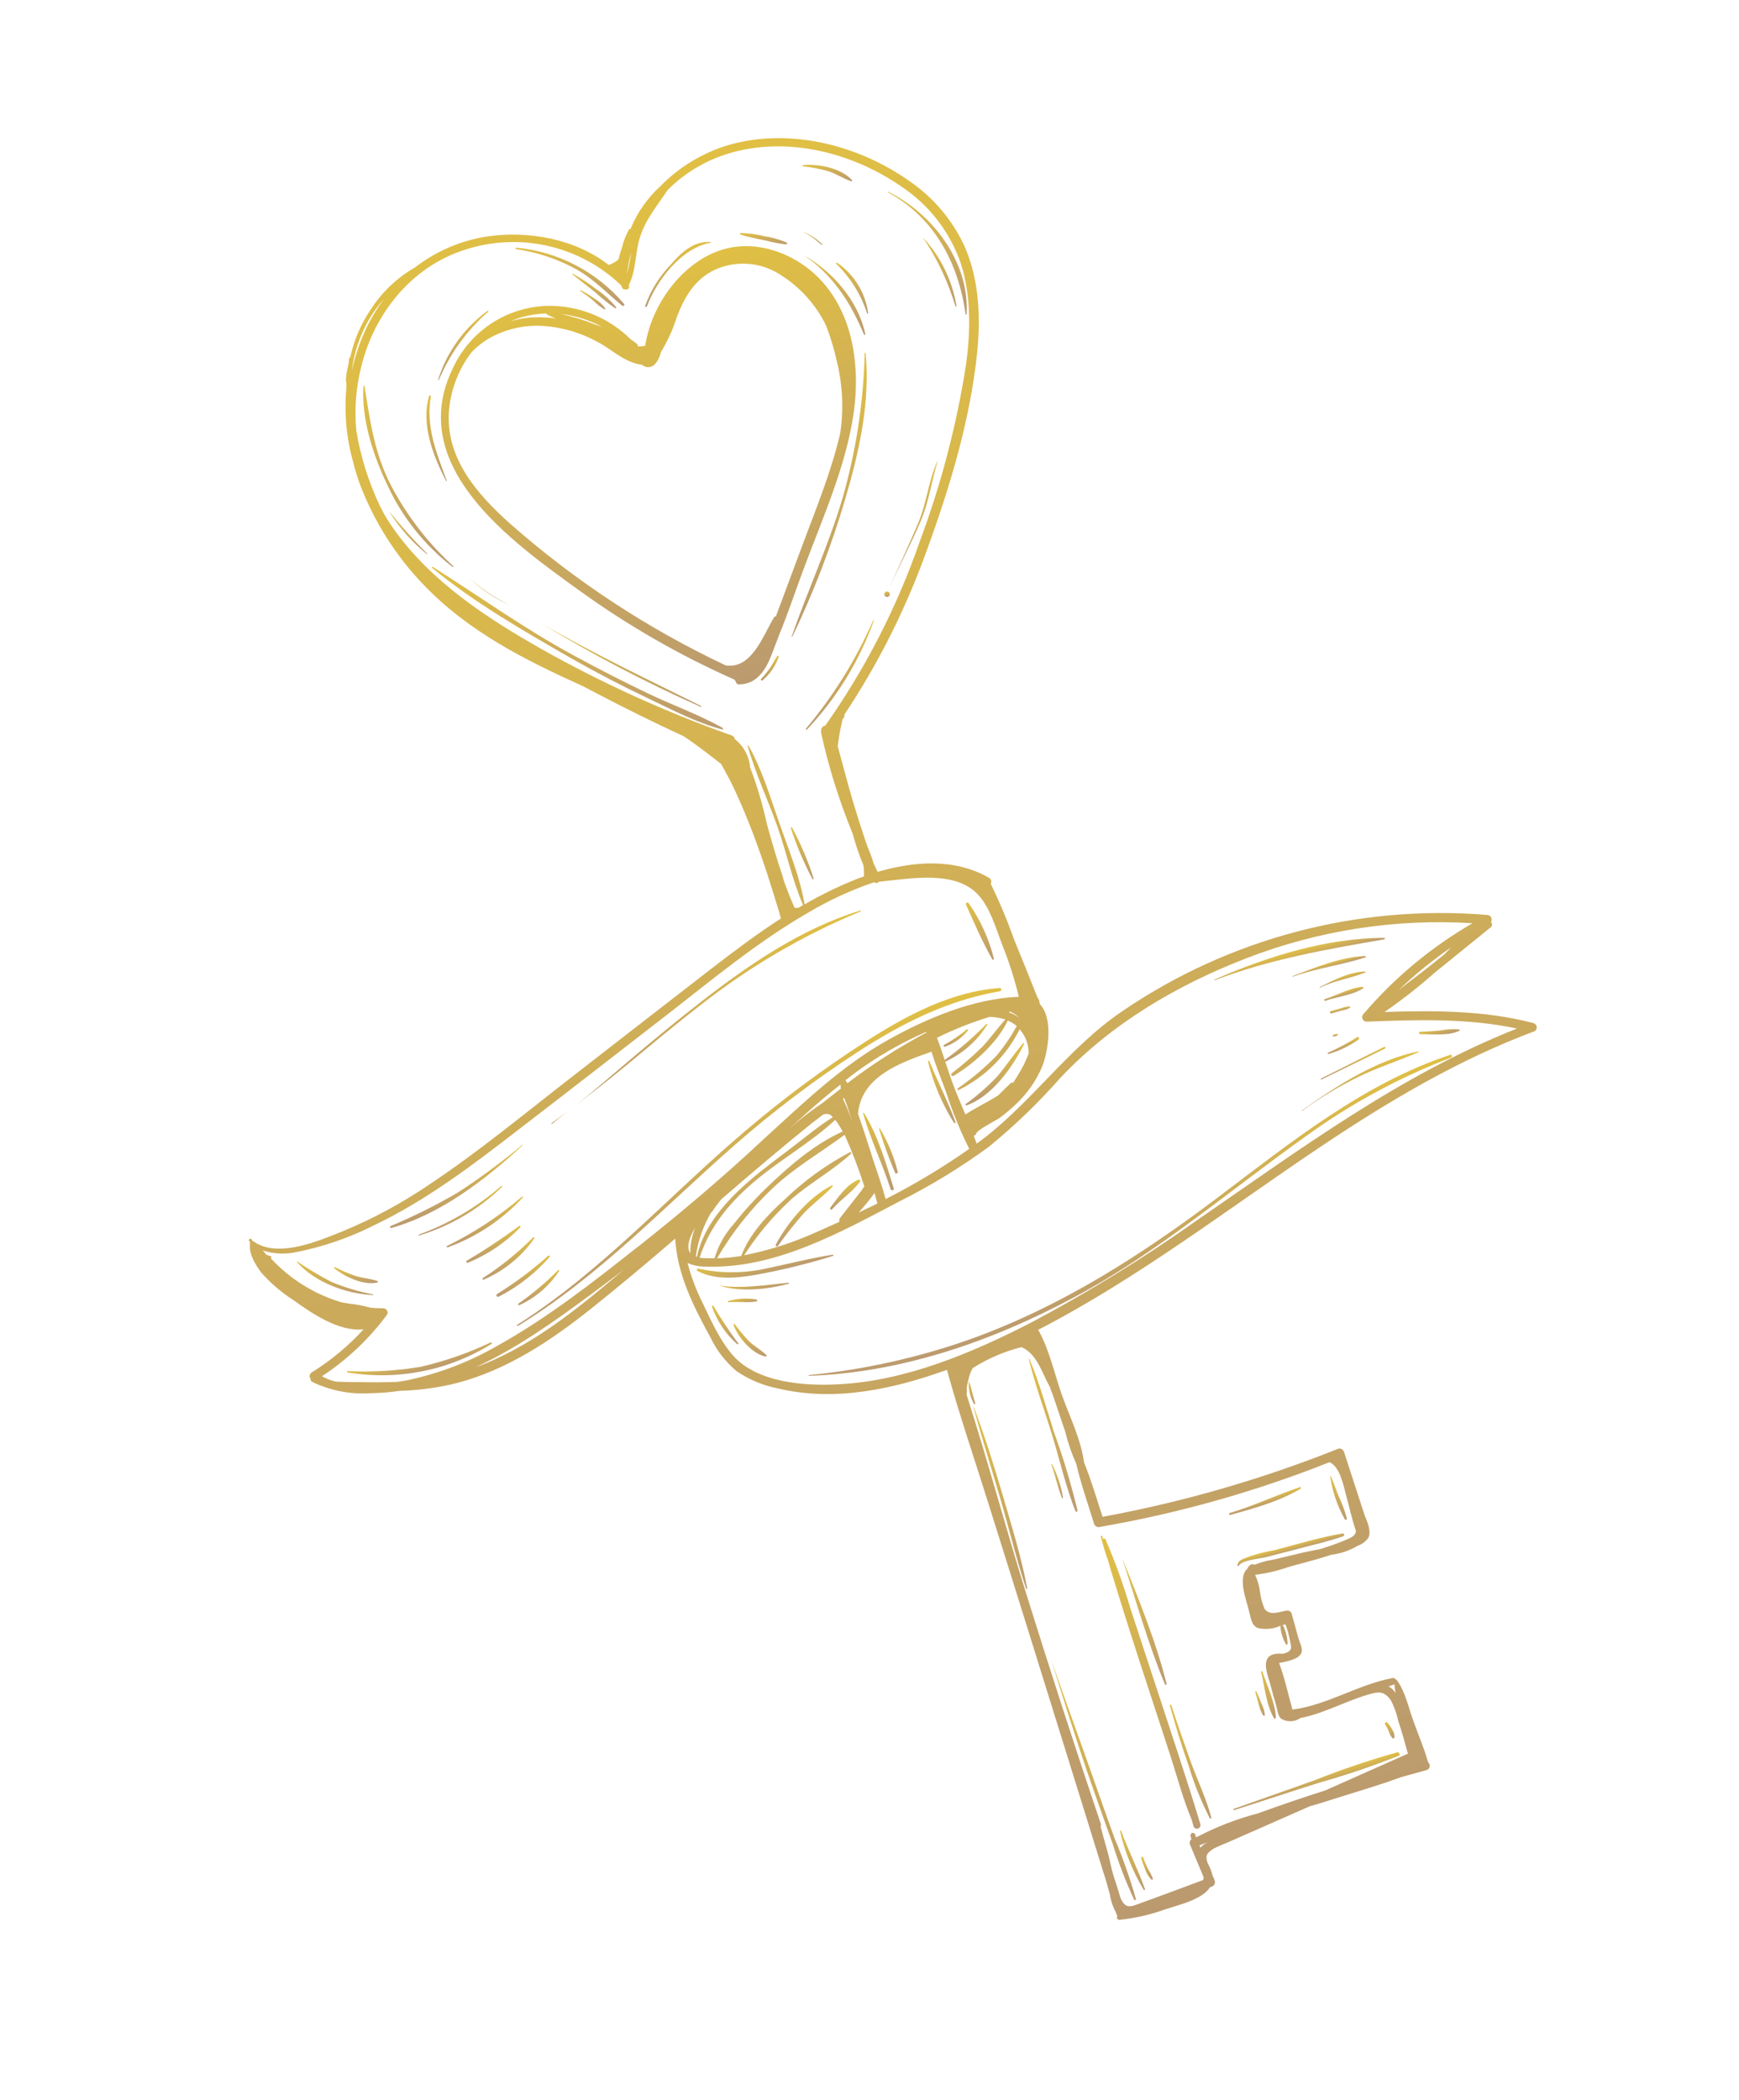 <?xml version="1.0" encoding="UTF-8"?> <svg xmlns="http://www.w3.org/2000/svg" width="636" height="768" viewBox="0 0 636 768" fill="none"><path d="M301.498 103.907C292.553 93.279 277.141 87.005 263.537 91.506C249.356 96.192 238.259 111.437 235.964 126.43C235.097 126.677 234.19 126.752 233.295 126.649C233.311 126.524 233.302 126.396 233.268 126.274C233.235 126.152 233.177 126.038 233.098 125.939C232.347 125.266 231.54 124.658 230.685 124.123C226.71 120.164 221.983 117.041 216.783 114.935C211.584 112.829 206.015 111.784 200.406 111.862C193.088 112.014 185.96 114.214 179.828 118.211C173.697 122.209 168.808 127.844 165.716 134.478C148.055 170.4 186.781 197.904 212.174 216.184C229.793 228.884 248.681 239.723 268.536 248.528C268.645 248.692 268.777 248.84 268.93 248.965L269.341 249.861C269.421 249.996 269.535 250.108 269.671 250.185C269.807 250.262 269.962 250.302 270.118 250.301C276.695 250.393 280.072 245.037 282.187 239.456L285.069 231.917C288.331 223.972 291.001 215.863 293.982 207.887C300.881 189.409 309.37 170.655 312.225 150.976C314.497 134.815 312.343 116.767 301.498 103.907ZM220.322 119.619L217.688 118.682C213.615 117.062 209.416 115.777 205.133 114.84C210.459 115.429 215.618 117.053 220.322 119.619ZM191.055 115.95C193.918 115.158 196.867 114.718 199.837 114.639C199.82 114.693 199.819 114.75 199.834 114.804C199.849 114.858 199.879 114.907 199.921 114.944C200.999 115.516 202.107 116.029 203.24 116.482C199.818 115.983 196.348 115.897 192.906 116.229C190.842 116.473 188.803 116.891 186.81 117.479C188.185 116.865 189.604 116.354 191.055 115.95ZM306.206 132.769C308.19 141.195 308.556 149.921 307.286 158.484C304.068 172.313 298.503 185.945 293.997 197.974C290.701 206.783 287.416 215.599 284.142 224.421L283.779 225.476C283.673 225.439 283.557 225.435 283.448 225.465C283.34 225.495 283.243 225.558 283.17 225.645C278.952 232.599 274.979 244.78 265.414 243.359C236.797 229.873 210.232 212.408 186.507 191.483C174.168 180.428 162.446 166.965 164.29 149.258C165.096 141.822 167.927 134.751 172.475 128.814C174.249 126.951 176.26 125.33 178.457 123.993C184.511 120.456 191.476 118.786 198.476 119.192C205.566 119.65 212.466 121.675 218.678 125.124C223.899 127.911 228.704 132.751 234.777 133.391C235.423 133.992 236.281 134.312 237.163 134.283C238.044 134.254 238.879 133.878 239.484 133.235C240.599 131.969 241.36 130.431 241.69 128.776C244.173 124.763 246.136 120.45 247.53 115.942C250.353 108.582 254.116 102.055 261.569 98.601C265.406 96.885 269.615 96.166 273.804 96.511C277.994 96.855 282.028 98.251 285.534 100.571C292.719 105.096 298.487 111.55 302.178 119.197C303.847 123.617 305.193 128.153 306.206 132.769Z" fill="url(#paint0_linear_90_1283)"></path><path d="M293.816 93.203C304.543 100.5 311.107 110.613 316.002 122.389C316.033 122.435 316.077 122.47 316.129 122.49C316.181 122.509 316.238 122.511 316.291 122.497C316.345 122.482 316.392 122.451 316.427 122.407C316.461 122.364 316.481 122.311 316.484 122.256C313.813 109.837 304.663 99.457 293.816 93.203Z" fill="url(#paint1_linear_90_1283)"></path><path d="M306.172 96.118C305.938 95.965 305.664 96.259 305.875 96.528C311.039 101.547 314.9 107.75 317.125 114.599C317.181 114.802 317.539 114.812 317.505 114.494C317.001 110.81 315.732 107.273 313.78 104.108C311.828 100.944 309.237 98.222 306.172 96.118Z" fill="url(#paint2_linear_90_1283)"></path><path d="M316.242 129.173C315.8 147.303 313.026 165.3 307.988 182.721C302.86 199.807 295.368 216.047 289.542 232.781C289.542 232.781 289.605 233.009 289.762 232.884C297.609 216.53 304.118 199.566 309.225 182.16C314.187 165.364 318.33 146.885 316.567 129.165C316.566 129.122 316.548 129.081 316.517 129.051C316.486 129.022 316.444 129.006 316.401 129.007C316.357 129.008 316.317 129.026 316.287 129.057C316.257 129.088 316.241 129.13 316.242 129.173Z" fill="url(#paint3_linear_90_1283)"></path><path d="M165.755 207.049C156.448 198.542 148.702 188.471 142.866 177.294C136.893 165.57 135.326 153.884 133.29 141.099C133.234 140.896 132.923 140.955 132.935 141.197C132.118 153.243 136.455 166.456 141.58 177.185C146.99 189.015 155.189 199.355 165.474 207.318C165.682 207.479 165.963 207.21 165.755 207.049Z" fill="url(#paint4_linear_90_1283)"></path><path d="M142.755 187.535C142.755 187.535 142.602 187.577 142.628 187.57C146.295 193.272 150.835 198.363 156.082 202.656C156.117 202.783 156.386 202.572 156.31 202.593C151.531 197.815 147.006 192.789 142.755 187.535Z" fill="url(#paint5_linear_90_1283)"></path><path d="M264.318 266.237C255.715 261.383 246.055 257.94 237.218 253.724C228.381 249.508 218.78 244.602 209.747 239.676C191.767 229.936 175.538 218.238 158.268 207.319C158.067 207.184 157.812 207.446 158.009 207.664C173.409 220.41 191.694 230.857 209.094 240.867C218.061 245.948 227.16 250.719 236.461 255.134C245.763 259.55 254.613 264.308 264.256 266.8C264.415 266.783 264.598 266.46 264.318 266.237Z" fill="url(#paint6_linear_90_1283)"></path><path d="M185.736 220.959C180.624 218.475 175.895 215.27 171.693 211.441C175.792 215.417 180.548 218.654 185.75 221.01C185.75 221.01 185.801 220.996 185.736 220.959Z" fill="url(#paint7_linear_90_1283)"></path><path d="M256.456 258.23C236.788 248.411 217.069 239.098 197.977 228C216.729 239.434 236.208 249.629 256.291 258.521C256.478 258.606 256.65 258.34 256.456 258.23Z" fill="url(#paint8_linear_90_1283)"></path><path d="M287.712 88.694C285.066 87.578 282.291 86.796 279.452 86.366C276.67 85.673 273.819 85.299 270.954 85.25C270.881 85.244 270.809 85.266 270.752 85.312C270.695 85.357 270.657 85.422 270.646 85.494C270.635 85.566 270.652 85.64 270.692 85.7C270.733 85.76 270.795 85.803 270.866 85.82C273.745 86.663 276.669 87.349 279.623 87.874C282.205 88.573 284.835 89.077 287.492 89.383C287.908 89.404 288.028 88.852 287.712 88.694Z" fill="url(#paint9_linear_90_1283)"></path><path d="M293.27 84.618C294.632 85.254 295.936 86.008 297.168 86.87C298.383 87.708 299.457 88.83 300.658 89.617C300.658 89.617 300.911 89.547 300.818 89.409C298.681 87.282 296.104 85.647 293.27 84.618Z" fill="url(#paint10_linear_90_1283)"></path><path d="M324.765 70.093C324.639 70.128 324.486 70.17 324.63 70.294C341.819 79.543 350.547 96.291 353.15 114.979C353.213 115.207 353.518 115.123 353.505 114.881C354.623 95.928 341.159 78.142 324.765 70.093Z" fill="url(#paint11_linear_90_1283)"></path><path d="M289.694 302.702C289.624 302.449 289.156 302.633 289.238 302.829C291.293 309.253 293.928 315.477 297.111 321.424C297.181 321.677 297.624 321.501 297.568 321.298C295.523 314.869 292.887 308.644 289.694 302.702Z" fill="url(#paint12_linear_90_1283)"></path><path d="M337.496 86.798C342.731 94.532 346.754 103.02 349.427 111.969C349.483 112.172 349.859 112.149 349.807 111.863C348.247 102.483 343.966 93.767 337.496 86.798Z" fill="url(#paint13_linear_90_1283)"></path><path d="M228.251 111.175C218.289 99.404 204.111 92.007 188.758 90.571C188.504 90.641 188.425 91.045 188.713 91.102C196.105 92.183 203.258 94.515 209.866 97.998C216.695 101.569 221.662 106.992 227.584 111.823C227.674 111.886 227.784 111.916 227.893 111.907C228.003 111.898 228.106 111.851 228.185 111.775C228.264 111.698 228.314 111.596 228.326 111.486C228.338 111.377 228.311 111.267 228.251 111.175Z" fill="url(#paint14_linear_90_1283)"></path><path d="M217.877 105.638C215.218 103.571 212.397 101.723 209.442 100.11C209.442 100.11 209.188 100.18 209.306 100.311C212.042 102.502 214.839 104.622 217.567 106.788C219.893 108.943 222.368 110.931 224.973 112.738C225.192 112.841 225.48 112.597 225.334 112.365C223.197 109.764 220.684 107.496 217.877 105.638Z" fill="url(#paint15_linear_90_1283)"></path><path d="M217.625 109.365C215.986 108.163 214.249 107.1 212.433 106.187C212.239 106.077 212.103 106.279 212.293 106.472C213.917 107.606 215.65 108.737 217.073 110.036C218.235 111.208 219.536 112.232 220.947 113.086C220.969 113.109 220.996 113.127 221.025 113.139C221.055 113.151 221.086 113.157 221.118 113.157C221.149 113.158 221.181 113.151 221.21 113.139C221.239 113.127 221.266 113.11 221.289 113.087C221.311 113.065 221.329 113.038 221.341 113.009C221.353 112.98 221.36 112.948 221.36 112.917C221.36 112.885 221.354 112.854 221.342 112.824C221.33 112.795 221.312 112.768 221.29 112.746C220.329 111.365 219.078 110.211 217.625 109.365Z" fill="url(#paint16_linear_90_1283)"></path><path d="M259.754 88.484C253.656 88.151 249.158 92.316 245.398 96.686C241.197 101.016 237.976 106.198 235.953 111.882C235.823 112.3 236.458 112.425 236.595 112.032C240.218 102.432 249.258 90.705 259.787 88.802C260.015 88.739 259.945 88.486 259.754 88.484Z" fill="url(#paint17_linear_90_1283)"></path><path d="M136.436 473.39C131.222 472.407 126.124 470.88 121.228 468.834C116.91 466.613 112.737 464.12 108.736 461.371C108.736 461.371 108.507 461.434 108.6 461.572C115.155 468.985 126.687 473.275 136.507 473.643C136.613 473.832 136.61 473.424 136.436 473.39Z" fill="url(#paint18_linear_90_1283)"></path><path d="M137.86 468.464C135.446 467.631 132.805 467.46 130.343 466.749C127.648 465.874 125.033 464.771 122.525 463.452C122.298 463.324 122.018 463.593 122.247 463.83C126.149 466.981 132.693 470.112 137.844 469.097C138.285 469.111 138.315 468.53 137.86 468.464Z" fill="url(#paint19_linear_90_1283)"></path><path d="M179.436 490.977C171.278 494.837 162.731 497.815 153.94 499.858C145.071 501.348 136.066 501.88 127.082 501.446C126.854 501.509 126.761 501.862 127.024 501.926C145.299 504.993 164.065 501.277 179.793 491.479C180.095 491.286 179.777 490.828 179.436 490.977Z" fill="url(#paint20_linear_90_1283)"></path><path d="M365.613 361.354C347.779 362.602 331.372 371.48 316.576 380.95C301.211 390.833 286.525 401.734 272.619 413.582C244.777 437.171 220.29 464.799 189.148 484.55C189.107 484.587 189.08 484.638 189.072 484.693C189.064 484.748 189.076 484.804 189.105 484.851C189.134 484.898 189.179 484.934 189.232 484.951C189.285 484.968 189.342 484.967 189.394 484.946C218.982 466.88 242.858 441.386 268.726 418.754C282.778 406.443 297.688 395.148 313.344 384.956C329.537 374.417 346.411 365.846 365.669 362.54C366.476 362.398 366.298 361.164 365.613 361.354Z" fill="url(#paint21_linear_90_1283)"></path><path d="M354.233 330.272C354.149 330.171 354.031 330.103 353.902 330.081C353.772 330.059 353.638 330.084 353.525 330.151C353.413 330.219 353.327 330.324 353.285 330.449C353.243 330.573 353.247 330.709 353.296 330.831C356.225 337.473 359.324 344.532 362.896 350.832C362.994 351.187 363.574 350.918 363.504 350.664C361.697 343.353 358.554 336.44 354.233 330.272Z" fill="url(#paint22_linear_90_1283)"></path><path d="M191.029 418.708C183.513 424.993 175.627 430.821 167.413 436.16C159.495 440.782 151.281 444.877 142.824 448.42C142.419 448.533 142.717 449.214 143.021 449.13C160.999 444.157 177.608 431.374 191.085 418.911C191.285 418.747 191.142 418.622 191.029 418.708Z" fill="url(#paint23_linear_90_1283)"></path><path d="M183.295 433.786C174.433 441.502 164.225 447.518 153.182 451.533C153.153 451.556 153.131 451.586 153.119 451.621C153.107 451.656 153.106 451.694 153.116 451.729C153.126 451.765 153.146 451.796 153.174 451.82C153.202 451.844 153.236 451.859 153.273 451.863C164.644 448.418 175.036 442.325 183.596 434.085C183.739 433.909 183.43 433.585 183.295 433.786Z" fill="url(#paint24_linear_90_1283)"></path><path d="M190.916 437.658C182.564 444.787 173.356 450.846 163.504 455.695C163.199 455.779 163.43 456.316 163.651 456.227C174.138 452.43 183.566 446.182 191.148 438.003C191.436 437.759 191.116 437.493 190.916 437.658Z" fill="url(#paint25_linear_90_1283)"></path><path d="M189.894 448.366C183.716 452.93 177.311 457.18 170.705 461.099C170.233 461.366 170.651 461.988 171.118 461.804C178.305 458.88 184.808 454.497 190.215 448.933C190.571 448.643 190.2 448.091 189.894 448.366Z" fill="url(#paint26_linear_90_1283)"></path><path d="M194.984 452.555C189.415 458.15 183.261 463.129 176.626 467.405C176.321 467.489 176.536 468.167 176.801 468.039C184.287 464.841 190.727 459.608 195.389 452.934C195.637 452.647 195.22 452.326 194.984 452.555Z" fill="url(#paint27_linear_90_1283)"></path><path d="M200.475 459.28C194.664 464.485 188.404 469.166 181.77 473.271C181.664 473.358 181.593 473.48 181.569 473.615C181.544 473.75 181.569 473.89 181.638 474.008C181.707 474.127 181.816 474.217 181.945 474.263C182.074 474.309 182.216 474.308 182.344 474.259C189.404 470.64 195.721 465.726 200.966 459.772C201.031 459.707 201.068 459.619 201.068 459.527C201.068 459.434 201.032 459.346 200.967 459.281C200.902 459.216 200.813 459.179 200.721 459.179C200.629 459.179 200.54 459.215 200.475 459.28Z" fill="url(#paint28_linear_90_1283)"></path><path d="M204.048 464.597C199.599 469.09 194.753 473.171 189.569 476.792C189.519 476.846 189.488 476.916 189.481 476.99C189.474 477.064 189.492 477.138 189.531 477.202C189.57 477.265 189.629 477.314 189.698 477.341C189.767 477.368 189.843 477.371 189.915 477.351C195.822 474.634 200.859 470.33 204.465 464.919C204.507 464.864 204.526 464.794 204.518 464.724C204.509 464.655 204.473 464.592 204.417 464.55C204.362 464.507 204.292 464.488 204.223 464.497C204.154 464.506 204.091 464.542 204.048 464.597Z" fill="url(#paint29_linear_90_1283)"></path><path d="M314.748 332.978C293.197 339.54 273.829 352.813 256.309 366.449C247.724 373.109 239.357 380.064 231.011 387.095C224.372 392.699 217.57 398.702 210.61 404.23C216.496 399.654 222.396 395.129 228.131 390.403C237.375 382.769 246.54 375.047 256.035 367.726C273.934 353.612 293.697 342.037 314.763 333.329C314.963 333.164 314.925 332.929 314.748 332.978Z" fill="url(#paint30_linear_90_1283)"></path><path d="M201.922 411.028C204.018 409.329 206.096 407.662 208.231 406.007C205.962 407.672 203.939 409.242 201.737 410.752C201.529 410.891 201.747 411.186 201.922 411.028Z" fill="url(#paint31_linear_90_1283)"></path><path d="M315.997 407.072C315.948 406.894 315.625 407.011 315.667 407.163C318.276 416.596 322.751 425.567 325.722 434.927C325.925 435.662 327.092 435.34 326.863 434.612C324.031 425.459 321.084 415.3 315.997 407.072Z" fill="url(#paint32_linear_90_1283)"></path><path d="M321.826 412.748C321.777 412.571 321.429 412.694 321.496 412.839C323.153 418.299 325.11 423.663 327.36 428.906C327.521 429.489 328.436 429.045 328.349 428.632C326.954 423.05 324.757 417.7 321.826 412.748Z" fill="url(#paint33_linear_90_1283)"></path><path d="M339.914 388.144C339.896 388.077 339.851 388.02 339.791 387.985C339.73 387.951 339.658 387.942 339.591 387.96C339.523 387.979 339.466 388.024 339.432 388.084C339.398 388.145 339.389 388.217 339.407 388.284C341.345 396.168 344.532 403.691 348.847 410.568C348.931 410.872 349.558 410.672 349.455 410.4C346.701 402.809 342.895 395.563 339.914 388.144Z" fill="url(#paint34_linear_90_1283)"></path><path d="M421.901 614.089C419.059 605.394 416.211 596.709 413.357 588.036C410.86 579.501 407.833 571.13 404.295 562.972C404.183 562.567 403.668 562.682 403.439 562.936C403.347 562.607 403.249 562.252 403.151 561.897C403.053 561.542 402.495 561.696 402.593 562.051C403.393 564.942 404.234 567.984 405.302 570.856C405.519 571.642 405.744 572.453 405.961 573.239C410.524 588.355 415.367 603.394 420.25 618.285C422.924 626.472 425.616 634.626 428.265 642.819C430.673 650.342 432.725 658.155 435.811 665.463L436.47 667.847C436.563 668.183 436.786 668.469 437.09 668.641C437.393 668.813 437.753 668.857 438.089 668.764C438.425 668.671 438.711 668.448 438.883 668.145C439.055 667.841 439.099 667.482 439.006 667.145C433.67 649.432 427.671 631.792 421.901 614.089Z" fill="url(#paint35_linear_90_1283)"></path><path d="M366.868 547.365C363.604 536.257 360.209 525.267 356.072 514.456L355.945 514.491C359.017 525.597 362.47 536.598 365.727 547.681C368.983 558.764 371.638 570.04 375.268 580.992C375.283 581.046 375.319 581.091 375.367 581.119C375.416 581.146 375.473 581.154 375.527 581.139C375.581 581.124 375.627 581.088 375.654 581.04C375.682 580.991 375.689 580.933 375.674 580.88C373.547 569.539 370.092 558.43 366.868 547.365Z" fill="url(#paint36_linear_90_1283)"></path><path d="M407.534 672.084C404.963 664.96 402.468 657.816 399.948 650.679C394.81 636.05 389.475 621.502 384.395 606.884C389.085 621.965 393.8 637.039 398.997 651.979C401.609 659.446 404.271 666.899 406.933 674.352C409.078 681.325 411.702 688.142 414.787 694.754C414.893 695.134 415.498 694.857 415.447 694.571C413.263 686.923 410.621 679.414 407.534 672.084Z" fill="url(#paint37_linear_90_1283)"></path><path d="M435.456 644.242C433.027 637.434 430.61 630.569 428.402 623.673C428.304 623.318 427.746 623.472 427.869 623.82C429.889 631.123 432.098 638.319 434.625 645.482C436.626 652.156 439.223 658.636 442.384 664.846C442.406 664.926 442.46 664.995 442.532 665.036C442.605 665.077 442.692 665.088 442.772 665.066C442.853 665.043 442.921 664.99 442.963 664.917C443.004 664.844 443.015 664.758 442.992 664.677C441.14 657.683 437.897 650.992 435.456 644.242Z" fill="url(#paint38_linear_90_1283)"></path><path d="M354.321 505.058C354.098 507.976 354.753 510.895 356.202 513.437C356.279 513.716 356.715 513.514 356.684 513.304C356.277 511.833 355.877 510.388 355.464 508.892C355.202 507.582 354.819 506.298 354.321 505.058Z" fill="url(#paint39_linear_90_1283)"></path><path d="M410.039 669.589C410.011 669.548 409.971 669.518 409.925 669.501C409.879 669.484 409.829 669.482 409.781 669.495C409.734 669.508 409.692 669.536 409.661 669.574C409.63 669.612 409.611 669.659 409.608 669.708C411.369 677.258 414.29 684.489 418.267 691.143C418.337 691.397 418.863 691.224 418.774 691.003C416.212 683.714 412.645 676.839 410.039 669.589Z" fill="url(#paint40_linear_90_1283)"></path><path d="M419.945 683.691C419.22 682.252 418.59 680.766 418.06 679.244C418.018 679.175 417.956 679.121 417.881 679.091C417.806 679.061 417.723 679.057 417.645 679.078C417.568 679.1 417.499 679.146 417.45 679.21C417.401 679.274 417.375 679.353 417.375 679.434C417.754 680.871 418.235 682.28 418.814 683.649C419.274 685.061 420.05 686.35 421.084 687.416C421.138 687.465 421.205 687.495 421.277 687.504C421.349 687.512 421.421 687.497 421.484 687.462C421.547 687.426 421.597 687.371 421.627 687.306C421.657 687.24 421.665 687.166 421.651 687.095C421.213 685.899 420.641 684.757 419.945 683.691Z" fill="url(#paint41_linear_90_1283)"></path><path d="M385.428 523.669C382.626 514.727 380.087 505.547 376.438 496.894C376.438 496.894 376.261 496.943 376.235 496.95C378.512 506.365 381.933 515.574 384.793 524.828C387.653 534.082 389.732 543.771 393.343 552.681C393.387 552.756 393.455 552.814 393.535 552.847C393.616 552.88 393.705 552.885 393.789 552.862C393.873 552.839 393.947 552.788 393.999 552.719C394.052 552.649 394.08 552.564 394.079 552.477C391.75 542.716 388.862 533.098 385.428 523.669Z" fill="url(#paint42_linear_90_1283)"></path><path d="M384.724 535.437C384.682 535.285 384.41 535.388 384.445 535.514C386.001 539.561 386.76 543.882 388.403 547.85C388.459 548.053 388.81 548.038 388.783 547.745C388.067 543.459 386.698 539.308 384.724 535.437Z" fill="url(#paint43_linear_90_1283)"></path><path d="M461.707 611.349C461.69 611.288 461.65 611.237 461.595 611.206C461.54 611.175 461.476 611.167 461.415 611.184C461.355 611.201 461.303 611.241 461.272 611.295C461.241 611.35 461.233 611.415 461.25 611.475C462.513 616.831 463.103 623.601 465.928 628.388C465.976 628.453 466.042 628.501 466.117 628.527C466.192 628.553 466.274 628.555 466.351 628.534C466.428 628.513 466.496 628.469 466.548 628.408C466.599 628.347 466.631 628.271 466.638 628.192C466.367 622.671 463.401 616.586 461.707 611.349Z" fill="url(#paint44_linear_90_1283)"></path><path d="M461.285 622.848C460.726 621.42 460.167 619.991 459.489 618.623C459.425 618.394 459.066 618.576 459.083 618.735C459.518 620.307 459.946 621.854 460.373 623.401C460.684 624.788 461.217 626.115 461.952 627.331C462.036 627.636 462.64 627.551 462.611 627.149C462.405 625.653 461.957 624.201 461.285 622.848Z" fill="url(#paint45_linear_90_1283)"></path><path d="M511.011 640.868C500.856 643.717 490.856 647.094 481.052 650.983C471.127 654.575 461.152 657.989 451.22 661.555C451.16 661.572 451.108 661.612 451.077 661.667C451.046 661.721 451.038 661.786 451.055 661.847C451.072 661.907 451.112 661.959 451.166 661.989C451.221 662.02 451.286 662.028 451.346 662.012C461.707 658.709 472.032 655.28 482.424 651.996C492.333 649.207 502.087 645.898 511.647 642.084C512.253 641.807 511.728 640.697 511.011 640.868Z" fill="url(#paint46_linear_90_1283)"></path><path d="M509.294 632.799C508.8 631.791 508.174 630.853 507.431 630.011C507.03 629.549 506.273 630.168 506.58 630.684C507.15 631.589 507.65 632.537 508.074 633.519C508.288 634.364 508.719 635.138 509.323 635.766C509.557 635.92 509.83 635.626 509.957 635.591C510.108 634.609 509.87 633.608 509.294 632.799Z" fill="url(#paint47_linear_90_1283)"></path><path d="M490.949 560.84C482.552 562.262 474.273 564.798 466.08 566.955C462.175 567.598 458.35 568.656 454.669 570.111C453.453 570.748 452.822 571.032 452.583 572.435C452.571 572.465 452.566 572.497 452.567 572.53C452.568 572.562 452.575 572.593 452.588 572.623C452.601 572.652 452.62 572.678 452.644 572.7C452.667 572.722 452.694 572.74 452.724 572.751C452.755 572.762 452.787 572.768 452.819 572.767C452.851 572.766 452.882 572.759 452.912 572.745C452.941 572.732 452.967 572.713 452.989 572.69C453.011 572.667 453.029 572.639 453.04 572.609C454.108 570.649 460.789 570.029 462.704 569.554L472.237 567.108C478.525 565.369 485.028 564.007 491.229 561.855C491.364 561.817 491.478 561.728 491.547 561.607C491.616 561.485 491.633 561.342 491.596 561.207C491.559 561.073 491.47 560.958 491.348 560.89C491.227 560.821 491.083 560.803 490.949 560.84Z" fill="url(#paint48_linear_90_1283)"></path><path d="M489.453 546.951C488.498 544.485 487.687 542.144 486.709 539.794C486.709 539.794 486.507 539.85 486.481 539.857C487.255 545.367 489.049 550.684 491.773 555.536C491.803 555.643 491.874 555.734 491.972 555.79C492.069 555.845 492.184 555.859 492.291 555.829C492.399 555.799 492.49 555.728 492.545 555.631C492.6 555.534 492.615 555.419 492.585 555.311C491.807 552.432 490.758 549.633 489.453 546.951Z" fill="url(#paint49_linear_90_1283)"></path><path d="M410.37 569.727C415.408 585.176 419.838 601.093 426.083 616.071C426.119 616.129 426.173 616.173 426.236 616.198C426.3 616.223 426.369 616.226 426.435 616.208C426.5 616.19 426.558 616.151 426.6 616.097C426.642 616.044 426.665 615.978 426.666 615.91C422.744 600.153 416.394 584.794 410.37 569.727Z" fill="url(#paint50_linear_90_1283)"></path><path d="M304.235 433.528C295.851 437.758 288.115 446.995 283.742 455.165C283.51 455.612 284.149 456.145 284.463 455.703C287.336 451.659 290.414 447.765 293.684 444.035C297.09 440.363 301.129 437.499 304.532 433.91C304.556 433.865 304.568 433.814 304.564 433.762C304.56 433.711 304.541 433.662 304.509 433.621C304.478 433.58 304.435 433.55 304.386 433.533C304.337 433.517 304.285 433.515 304.235 433.528Z" fill="url(#paint51_linear_90_1283)"></path><path d="M313.878 431.489C309.425 433.348 306.527 437.971 303.67 441.655C303.33 442.104 303.964 442.72 304.311 442.297C307.413 438.709 311.737 435.984 314.545 432.123C314.86 431.681 314.245 431.333 313.878 431.489Z" fill="url(#paint52_linear_90_1283)"></path><path d="M353.632 376.46C351.032 378.619 348.233 380.527 345.272 382.157C344.816 382.284 345.229 382.988 345.646 382.818C348.93 381.617 351.83 379.552 354.037 376.839C354.198 376.631 353.865 376.314 353.632 376.46Z" fill="url(#paint53_linear_90_1283)"></path><path d="M360.717 374.529C356.077 379.309 351.028 383.675 345.627 387.574C345.562 387.624 345.517 387.696 345.5 387.776C345.483 387.856 345.496 387.939 345.536 388.011C345.575 388.083 345.639 388.138 345.716 388.166C345.793 388.195 345.877 388.194 345.954 388.166C352.176 385.259 357.423 380.612 361.061 374.788C361.273 374.566 360.96 374.325 360.717 374.529Z" fill="url(#paint54_linear_90_1283)"></path><path d="M560.784 374.165C542.981 369.508 524.644 369.531 506.352 370.114C512.763 365.692 518.899 360.886 524.728 355.722L545.175 339.148C545.326 339.042 545.452 338.904 545.542 338.742C545.632 338.581 545.683 338.401 545.693 338.217C545.702 338.032 545.67 337.848 545.597 337.678C545.524 337.508 545.414 337.357 545.274 337.237C545.438 336.989 545.533 336.702 545.55 336.405C545.567 336.109 545.505 335.813 545.371 335.548C545.237 335.283 545.034 335.058 544.785 334.896C544.536 334.735 544.248 334.642 543.952 334.627C496.669 330.706 449.477 343.172 410.298 369.932C390.91 383.129 377.705 402.696 359.151 416.836L357.177 418.283C356.903 417.294 356.452 416.354 356.102 415.386C356.343 415.332 356.564 415.214 356.743 415.044C356.922 414.875 357.052 414.66 357.119 414.423C357.297 413.391 364.177 409.741 365.252 409.088C367.596 407.388 369.817 405.524 371.898 403.51C375.878 399.699 379.032 395.11 381.162 390.029C383.348 384.511 385.297 372.507 380.335 367.301C380.319 367.089 380.262 366.882 380.167 366.692L380.132 366.565C380.149 366.273 380.102 365.981 379.993 365.709C379.885 365.437 379.719 365.192 379.505 364.992C376.646 357.812 373.786 350.632 370.825 343.48C368.386 336.572 365.549 329.81 362.33 323.228C362.531 322.857 362.58 322.423 362.468 322.016C362.355 321.61 362.09 321.262 361.727 321.048C349.171 313.847 334.46 314.941 320.969 318.864C320.504 317.874 320.013 316.89 319.548 315.899C318.763 313.059 317.463 310.334 316.539 307.587C315.004 303.025 313.543 298.434 312.156 293.814C310.075 286.882 308.305 279.893 306.377 272.919C306.732 269.834 307.281 266.774 308.019 263.757C308.075 263.606 308.086 263.442 308.052 263.284L308.722 262.253C308.809 262.139 308.858 262.001 308.863 261.857C308.867 261.714 308.827 261.573 308.747 261.454C321.095 242.913 331.153 222.945 338.702 201.986C347.262 178.654 354.86 153.623 357.39 128.82C358.675 116.099 358.097 102.856 353.127 90.909C348.735 80.95 341.647 72.416 332.663 66.27C313.964 53.044 289.157 46.749 266.969 52.886C257.303 55.683 248.524 60.933 241.485 68.124C236.791 72.418 233.096 77.689 230.661 83.566L230.558 83.785C230.516 83.761 230.469 83.745 230.42 83.739C230.372 83.733 230.322 83.736 230.275 83.749C230.228 83.762 230.184 83.784 230.145 83.815C230.107 83.845 230.075 83.883 230.051 83.926C228.851 86.057 227.968 88.352 227.431 90.738C226.917 92.091 226.507 93.482 226.207 94.898C225.152 95.796 223.931 96.477 222.612 96.902C210.297 87.315 193.07 84.246 177.973 86.511C168.413 88.018 159.388 91.914 151.734 97.836C145.189 101.593 139.645 106.872 135.573 113.226C131.979 118.512 129.439 124.442 128.093 130.69C127.969 130.724 127.858 130.797 127.778 130.897C127.698 130.998 127.652 131.122 127.647 131.25L127.53 132.702C127.121 134.972 126.117 138.252 126.685 140.306C126.662 140.913 126.664 141.513 126.666 142.113C125.85 151.185 126.705 160.33 129.189 169.094C129.893 171.987 130.771 174.834 131.82 177.62C137.021 191.09 144.849 203.391 154.85 213.806C171.39 231.069 191.989 241.394 213.292 251.006L219.164 254.077C229.318 259.403 239.597 264.458 250.001 269.242C254.777 272.397 259.25 275.937 263.728 279.393C265.212 282.095 266.754 284.807 268.068 287.583C270.66 293.008 272.988 298.561 275.138 304.162C277.111 309.322 278.939 314.548 280.665 319.803C282.142 324.418 283.584 329.041 284.993 333.674C285.012 333.796 285.045 333.915 285.091 334.029C285.274 334.688 285.456 335.348 285.61 335.905C277.017 341.449 268.815 347.621 260.736 353.841C243.301 367.29 225.969 380.819 208.574 394.311C191.654 407.453 175.062 421.187 157.199 433.089C147.157 439.949 136.428 445.744 125.185 450.379C116.602 453.791 102.698 459.875 93.599 454.612C93.41 454.352 93.126 454.176 92.808 454.121L92.158 453.646L92.088 453.392C92.09 453.347 92.078 453.303 92.053 453.266C92.021 453.197 91.966 453.143 91.897 453.112C91.829 453.081 91.751 453.075 91.679 453.096C91.573 453.063 91.459 453.066 91.355 453.105C91.251 453.144 91.163 453.216 91.105 453.31C91.047 453.405 91.021 453.516 91.033 453.626C91.045 453.736 91.093 453.839 91.169 453.919L91.503 454.237C91.423 454.323 91.371 454.432 91.354 454.549C91.338 454.666 91.358 454.785 91.41 454.89C91.414 454.952 91.431 455.012 91.46 455.068C90.93 458.681 93.613 462.852 95.632 465.515C99.103 469.425 103.104 472.83 107.52 475.629C114.072 480.368 124.032 487.167 132.957 486.173C127.407 492.273 121.037 497.572 114.027 501.918C113.829 502.034 113.659 502.193 113.529 502.382C113.398 502.571 113.31 502.786 113.272 503.013C113.233 503.239 113.244 503.471 113.304 503.693C113.365 503.915 113.473 504.121 113.621 504.296C113.568 504.447 113.563 504.61 113.606 504.764C113.649 504.918 113.737 505.056 113.859 505.158C115.03 505.865 116.278 506.436 117.578 506.859C123.396 509.079 129.632 509.991 135.842 509.532C139.29 509.474 142.731 509.188 146.142 508.676C153.24 508.49 160.297 507.527 167.185 505.804C185.505 500.982 201.547 490.293 216.218 478.592C226.657 470.245 236.83 461.726 246.946 453.004C247.649 466.104 253.654 477.846 259.84 489.155C262.1 493.886 265.345 498.079 269.356 501.454C273.943 504.586 279.12 506.748 284.572 507.81C305.177 512.729 326.61 508.11 346.316 500.994C350.875 517.477 356.423 533.685 361.554 550.063C366.822 566.805 372.064 583.553 377.281 600.308C386.441 629.675 395.583 659.075 404.707 688.507L405.956 693.02C406.271 695.221 406.988 697.345 408.071 699.287L408.261 699.971C408.348 700.218 408.494 700.44 408.685 700.618C408.569 700.753 408.495 700.919 408.471 701.096C408.448 701.272 408.476 701.452 408.552 701.612C408.628 701.773 408.749 701.909 408.901 702.002C409.053 702.095 409.228 702.143 409.406 702.139C415.148 701.55 420.795 700.254 426.218 698.28C430.701 696.821 436.158 695.53 440.059 692.759C441.051 692.066 441.902 691.191 442.568 690.181L443.125 690.027C443.37 689.954 443.596 689.828 443.785 689.656C443.975 689.485 444.123 689.274 444.22 689.037C444.317 688.801 444.36 688.546 444.345 688.291C444.331 688.036 444.26 687.788 444.136 687.564C444.01 687.107 443.884 686.651 443.555 686.251C443.143 684.528 442.501 682.87 441.645 681.319C440.791 678.826 441.176 677.846 443.763 676.148C445.211 675.393 446.706 674.733 448.239 674.172L478.993 660.616C482.163 659.739 485.323 658.729 488.432 657.732C496.411 655.197 504.53 652.87 512.378 649.962L512.632 649.892L521.659 647.395C521.957 647.317 522.228 647.159 522.441 646.936C522.653 646.714 522.8 646.436 522.864 646.135C522.928 645.834 522.907 645.521 522.803 645.231C522.7 644.941 522.517 644.686 522.276 644.494C520.838 639.296 518.558 634.112 516.773 629.038C514.987 623.963 513.89 618.616 510.864 614.485C510.825 614.425 510.772 614.376 510.71 614.341C510.648 614.306 510.579 614.286 510.508 614.283C510.391 614.071 510.21 613.902 509.99 613.801C509.77 613.699 509.524 613.671 509.287 613.72C496.72 616.05 485.362 623.641 472.674 625.24C471.117 619.61 469.841 613.712 467.802 608.216C470.666 607.615 475.11 606.905 475.998 604.393C476.542 602.905 475.292 600.658 474.9 599.238L472.389 590.16C472.265 589.764 471.996 589.43 471.635 589.225C471.274 589.021 470.849 588.961 470.446 589.059C467.833 589.482 464.572 591.012 462.544 588.516C461.686 586.553 461.112 584.478 460.839 582.354C460.582 580.235 460.009 578.167 459.142 576.217C459.142 576.217 459.142 576.217 459.065 575.939C463.27 575.438 467.405 574.468 471.395 573.047C476.466 571.644 481.782 570.337 486.853 568.634C490.284 568.224 493.59 567.096 496.555 565.323C498.095 564.783 499.438 563.793 500.41 562.482C501.511 560.54 500.433 557.235 499.163 554.42L491.547 531.031C491.427 530.598 491.142 530.23 490.753 530.005C490.364 529.781 489.902 529.718 489.468 529.831C461.616 540.974 432.726 549.322 403.223 554.752C401.086 548.109 399.065 541.298 396.446 534.789C395.363 526.435 390.982 517.602 388.215 509.769C385.629 502.295 383.663 493.312 379.692 486.358C416.432 467.405 449.471 441.779 483.845 418.813C508.269 402.504 533.636 387.434 561.254 377.147C561.531 376.979 561.751 376.733 561.888 376.439C562.024 376.146 562.07 375.818 562.019 375.498C561.969 375.179 561.825 374.881 561.605 374.644C561.385 374.406 561.099 374.24 560.784 374.165ZM523.294 353.007C519.47 356.057 515.325 359.033 511.428 362.213C517.427 356.438 523.895 351.17 530.765 346.464C529.931 347.295 529.122 348.12 528.345 348.962L523.294 353.007ZM376.123 385.527C375.105 388.183 373.837 390.736 372.336 393.153C371.698 394.203 371.047 395.202 370.439 396.162C370.421 396.1 370.387 396.044 370.341 395.999C370.295 395.954 370.238 395.922 370.175 395.906C370.113 395.89 370.048 395.891 369.985 395.908C369.923 395.925 369.867 395.959 369.822 396.005C368.136 397.508 366.594 399.136 365.023 400.662C361.088 403.115 356.792 405.15 353.075 407.598C351.501 403.884 349.931 400.278 348.521 396.465C346.45 390.95 344.804 385.1 342.668 379.549C348.876 376.474 355.325 373.914 361.952 371.894C363.892 371.971 365.815 372.292 367.676 372.85C364.688 376.16 362.156 379.836 359.039 383.073C355.557 386.459 351.878 389.637 348.022 392.59C347.535 392.998 348.193 393.798 348.734 393.485C356.256 389.002 364.734 381.361 368.579 373.255C369.762 373.756 370.866 374.425 371.858 375.241C369.756 379.082 367.286 382.709 364.481 386.072C360.156 390.518 355.405 394.529 350.296 398.048C350.232 398.098 350.187 398.169 350.17 398.25C350.153 398.33 350.166 398.413 350.206 398.485C350.245 398.556 350.309 398.611 350.386 398.64C350.463 398.668 350.547 398.668 350.624 398.64C360.305 393.854 368.15 386.027 372.958 376.357C372.969 376.426 372.988 376.494 373.015 376.559C375.216 379.092 376.35 382.379 376.179 385.73L376.123 385.527ZM340.663 384.635C342.218 389.664 344.204 394.574 345.946 399.197C348.235 406.403 351.088 413.417 354.479 420.175C344.732 427.006 334.517 433.143 323.909 438.54C322.646 433.976 321.13 429.482 319.589 424.995C318.417 421.252 317.206 417.465 315.99 413.761L313.793 407.299C315.022 393.583 329.477 388.602 340.663 384.635ZM309.923 396.168C309.712 395.785 309.466 395.424 309.187 395.088L312.199 392.754C320.441 386.635 329.354 381.477 338.765 377.38L338.835 377.633C328.706 383.008 319.036 389.207 309.923 396.168ZM368.822 370.185L369.532 369.989C370.789 370.574 371.935 371.375 372.916 372.356C371.681 371.41 370.297 370.677 368.822 370.185ZM230.818 92.421C230.466 95.008 229.963 97.572 229.311 100.099C229.61 97.504 230.114 94.937 230.818 92.421ZM136.459 114.455C137.69 112.65 139.037 110.928 140.492 109.299C137.674 113.026 135.282 117.057 133.361 121.317C131.3 125.928 129.732 130.745 128.683 135.686C129.581 128.099 132.244 120.827 136.459 114.455ZM198.062 237.394C178.115 226.07 158.034 212.98 144.381 194.018C143.085 192.193 141.864 190.347 140.738 188.447C140.069 187.213 139.426 185.971 138.807 184.723C134.712 176.077 131.851 166.898 130.31 157.456C129.575 149.678 130.174 141.831 132.081 134.255C136.811 114.739 150.384 97.691 169.804 91.419C179.643 88.157 190.185 87.639 200.296 89.922C210.408 92.204 219.705 97.2 227.189 104.371C227.283 104.709 227.432 105.05 227.636 105.394C227.743 105.591 227.92 105.741 228.133 105.814C228.345 105.887 228.577 105.877 228.782 105.787C229.61 106.213 230.464 105.158 229.951 104.29C232.6 99.162 232.287 92.998 233.83 87.521C235.91 80.34 240.219 75.49 244.181 69.481C250.336 63.325 257.903 58.768 266.222 56.205C287.614 49.66 311.528 55.684 329.59 68.185C339.859 74.97 347.569 84.991 351.496 96.656C355.265 108.607 354.961 121.521 353.231 133.819C349.789 155.751 344.138 177.279 336.365 198.074C328.061 222.023 316.429 244.685 301.811 265.393C301.392 265.458 301.006 265.661 300.714 265.969C299.795 266.988 300.618 269.271 300.815 270.281C301.655 274.007 302.621 277.698 303.657 281.342C305.957 289.328 308.686 297.184 311.831 304.877C312.895 308.834 314.216 312.718 315.785 316.504C315.956 317.833 316.026 319.174 315.993 320.513L313.735 321.329C307.012 323.97 300.501 327.122 294.259 330.756C292.563 320.579 288.255 310.334 284.878 300.594C281.614 291.261 278.634 281.276 273.709 272.647C273.667 272.495 273.43 272.724 273.43 272.724C276.235 282.867 280.941 292.675 284.438 302.654C287.695 311.962 289.776 321.951 293.697 330.994L291.986 332.013C291.518 332.071 291.043 332.055 290.58 331.965C289.166 328.726 287.86 325.484 286.684 322.124C286.516 321.515 286.355 320.932 286.186 320.323C284.039 314.039 282.248 307.764 280.432 301.197C278.922 294.226 276.891 287.378 274.356 280.712C274.18 278.687 273.591 276.72 272.627 274.93C271.662 273.141 270.343 271.568 268.748 270.307C268.696 270.005 268.563 269.723 268.364 269.49C268.165 269.257 267.907 269.081 267.617 268.982C243.567 260.474 220.295 249.905 198.062 237.394ZM181.637 496.865C179.227 498.023 176.548 499.092 173.941 500.031C189.012 493.133 202.701 483.314 216.008 473.491C220.114 470.472 224.198 467.377 228.225 464.27C213.723 476.58 198.914 488.865 181.637 496.865ZM233.341 455.922C216.928 468.924 200.099 482.095 181.759 492.273C172.079 497.83 161.628 501.917 150.746 504.4C148.92 504.905 147.018 505.131 145.154 505.401C140.563 505.579 135.973 505.565 131.529 505.485C128.623 505.442 125.714 505.482 122.85 505.292C121.06 504.912 119.34 504.255 117.752 503.344C126.947 497.293 135.002 489.669 141.549 480.821C142.302 479.793 141.189 478.436 140.137 478.481C138.612 478.494 137.11 478.391 135.607 478.288C132.871 477.54 130.079 477.017 127.258 476.721L124.757 476.266C114.874 473.297 105.971 467.728 98.977 460.14C99.048 460.13 99.114 460.099 99.166 460.05C99.217 460.001 99.253 459.937 99.266 459.867C99.28 459.797 99.272 459.725 99.242 459.66C99.213 459.595 99.164 459.541 99.102 459.505L97.434 458.902C96.961 458.377 96.521 457.871 96.067 457.315C100.018 458.609 104.243 458.826 108.305 457.942C118.073 456.015 127.534 452.774 136.431 448.306C155.735 439.145 172.805 426.152 189.513 413.232C207.3 399.577 224.977 385.816 242.693 372.099C259.932 358.731 276.882 344.516 295.843 333.621C303.403 329.149 311.405 325.472 319.723 322.648C319.837 322.755 319.973 322.837 320.121 322.888C320.269 322.938 320.426 322.957 320.582 322.942C320.738 322.927 320.889 322.88 321.026 322.802C321.162 322.725 321.28 322.619 321.372 322.492C332.928 321.343 349.113 318.176 357.581 327.08C362.13 331.882 364.149 339.376 366.501 345.413C368.99 351.649 371.035 358.052 372.621 364.576C356.013 365.13 338.683 372.544 324.645 380.412C307.706 389.929 293.794 403.386 279.539 416.392C264.819 430.181 249.298 443.346 233.329 455.979L233.341 455.922ZM307.016 446.844C304.175 448.121 301.342 449.423 298.538 450.635C290.104 454.471 281.25 457.305 272.157 459.079C277.025 451.514 282.849 444.608 289.486 438.535C296.345 432.543 304.615 428.099 311.259 421.921C311.54 421.653 311.084 421.287 310.844 421.408C302.186 425.973 294.213 431.734 287.162 438.523C280.819 444.208 274.131 451.217 271.085 459.348C268.164 459.821 265.217 460.108 262.26 460.206C267.746 450.766 274.559 442.161 282.489 434.656C290.621 426.948 299.986 421.627 308.892 415.042C311.662 421.183 314.069 427.48 316.102 433.903C315.254 435.185 314.338 436.422 313.36 437.609L307.31 445.343C307.123 445.539 306.996 445.784 306.944 446.05C306.892 446.316 306.917 446.591 307.016 446.844ZM260.284 443.392C261.377 441.709 262.571 440.093 263.859 438.554C274.875 429.037 285.926 419.647 297.083 410.638C298.381 409.706 299.665 408.723 300.884 407.703C301.019 407.71 301.152 407.673 301.265 407.598C301.741 407.391 302.268 407.329 302.779 407.421C303.29 407.513 303.763 407.754 304.137 408.114C304.255 408.308 304.422 408.469 304.621 408.58C298.939 412.117 293.715 416.62 288.401 420.601C283.571 424.257 278.676 427.877 274.096 431.846C265.617 439.187 257.26 448.35 254.874 459.656L254.481 459.519C255.271 453.794 257.2 448.286 260.154 443.318L260.284 443.392ZM252.585 458.487C250.793 456.253 252.144 452.549 254.256 448.935C253.044 451.947 252.432 455.167 252.456 458.414L252.585 458.487ZM307.633 398.057C305.392 399.823 302.981 401.664 300.678 403.502C296.105 406.558 291.771 409.956 287.712 413.667C294.114 407.801 300.593 401.915 307.407 396.645C307.405 397.093 307.437 397.54 307.504 397.983L307.633 398.057ZM308.747 401.488C308.964 402.274 309.334 403.018 309.602 403.79C310.747 407.241 311.9 410.716 313.027 414.199C311.74 409.98 310.161 405.856 308.302 401.857L308.747 401.488ZM255.858 459.957C259.756 448.096 267.261 439.305 276.76 431.41C285.909 423.829 296.716 417.7 305.469 409.574C306.504 410.908 307.404 412.342 308.154 413.854C298.186 418.276 288.961 426.178 281.23 433.558C276.594 437.953 272.281 442.676 268.325 447.692C265.08 451.278 262.688 455.551 261.327 460.191C259.777 460.21 258.245 460.198 256.691 460.109L255.839 459.989L255.858 459.957ZM319.833 436.337C320.184 437.605 320.534 438.873 320.892 440.166C318.489 441.35 316.294 442.394 314.005 443.491C316.07 441.209 318.016 438.822 319.833 436.337ZM438.967 675.782C438.883 675.478 438.805 675.199 438.721 674.894L441.636 673.788C440.632 674.284 439.727 674.96 438.967 675.782ZM509.806 616.088L510.009 616.032C510.06 617.105 510.191 618.173 510.401 619.226C509.791 618.185 508.904 617.334 507.838 616.769L509.806 616.088ZM393.67 535.611C395.398 542.94 397.939 550.154 400.134 557.299C400.262 557.715 400.545 558.066 400.924 558.281C401.303 558.496 401.75 558.558 402.173 558.455C430.934 553.493 459.101 545.556 486.221 534.77C490.142 536.415 491.372 543.526 492.432 547.355C493.491 551.184 494.488 555.876 495.939 560.034C495.514 561.953 494.083 562.403 491.069 563.646C488.055 564.89 485.624 565.671 482.888 566.537C480.741 566.967 478.606 567.34 476.632 567.804L465.337 570.491C463.122 570.803 460.957 571.402 458.897 572.273C457.651 571.716 456.683 572.557 456.195 573.757C452.407 576.934 456.089 585.906 456.889 589.588C457.465 591.667 457.691 594.362 459.912 595.385C462.787 596.081 465.813 595.774 468.489 594.514C468.409 594.579 468.348 594.664 468.313 594.761C468.277 594.857 468.267 594.961 468.285 595.062C468.492 597.264 469.174 599.394 470.285 601.306C470.307 601.386 470.361 601.455 470.434 601.496C470.507 601.537 470.593 601.548 470.674 601.526C470.754 601.504 470.823 601.45 470.864 601.377C470.905 601.304 470.916 601.218 470.894 601.137C470.839 598.929 470.322 596.756 469.375 594.76C469.342 594.654 469.275 594.561 469.183 594.497C469.091 594.434 468.98 594.403 468.869 594.409L470.111 594.065C470.888 596.13 471.477 598.26 471.872 600.43C472.066 601.823 472.725 602.924 471.354 603.985C470.665 604.409 469.904 604.703 469.11 604.852C467.865 604.687 466.6 604.786 465.396 605.142C464.902 605.311 464.446 605.576 464.055 605.922C461.664 608.331 463.888 613.312 464.56 615.937C465.232 618.563 466.11 621.541 466.889 624.356C467.281 625.776 467.371 627.58 468.544 628.566C469.611 629.22 470.845 629.548 472.096 629.508C473.346 629.468 474.557 629.061 475.579 628.34C483.977 626.726 491.966 622.251 500.139 619.826C503.689 618.844 505.966 617.996 508.705 621.879C509.913 624.237 510.808 626.742 511.367 629.332C512.685 633.307 513.826 637.332 514.916 641.371L484.651 654.82C476.425 657.45 468.216 660.239 460.106 663.192C452.41 665.209 444.965 668.084 437.909 671.761L437.377 671.909L437.117 670.971C436.809 669.855 435.193 670.329 435.393 671.448C435.512 671.879 435.624 672.284 435.737 672.69C435.43 672.926 435.216 673.262 435.131 673.639C435.045 674.017 435.095 674.412 435.271 674.757C436.926 678.667 438.555 682.584 440.192 686.526C440.181 686.884 440.123 687.24 440.02 687.583C435.075 689.442 430.3 691.227 425.442 693.008L417.409 695.939C413.519 697.37 411.631 698.439 409.746 693.992L409.69 693.789C408.988 691.253 408.053 688.564 407.23 685.98C406.406 683.396 405.884 680.129 405.101 677.397C404.318 674.666 403.376 671.159 402.513 668.04C402.598 667.875 402.647 667.693 402.657 667.506C402.667 667.32 402.637 667.134 402.569 666.96C393.158 638.991 384.069 610.932 375.3 582.785C367.734 558.59 361.205 534 353.437 509.862C353.52 509.766 353.573 509.646 353.588 509.52C353.611 508.896 353.594 508.272 353.535 507.651C353.832 505.649 354.33 503.682 355.023 501.78C355.239 501.285 355.49 500.805 355.772 500.344C361.271 496.857 367.292 494.27 373.607 492.681C379.371 495.263 380.98 501.97 384.046 507.428C384.361 508.569 384.862 509.686 385.239 510.755C386.688 515.104 388.155 519.421 389.622 523.738C390.607 527.812 391.98 531.784 393.721 535.597L393.67 535.611ZM437.868 446.217C418.399 460.043 398.053 472.591 376.96 483.783C355.443 494.812 331.447 504.971 306.962 506.257C294.445 506.99 276.804 505.782 267.953 495.592C263.157 490.094 259.927 482.662 256.791 476.159C254.53 471.614 252.745 466.848 251.464 461.936C253.708 462.889 256.134 463.336 258.569 463.247C283.698 463.994 307.373 450.703 328.947 439.385C340.381 433.652 351.317 426.974 361.641 419.423C371.091 411.699 379.891 403.212 387.952 394.047C406.815 374.116 430.477 360.283 455.847 350.454C482.162 340.264 510.373 335.897 538.538 337.653C523.431 346.39 509.927 357.64 498.604 370.919C498.392 371.15 498.251 371.437 498.198 371.747C498.144 372.056 498.182 372.374 498.305 372.663C498.428 372.951 498.631 373.199 498.891 373.374C499.151 373.55 499.457 373.647 499.77 373.654C518.186 372.928 536.745 372.325 554.815 376.171C512.358 392.911 475.364 420.422 437.868 446.217Z" fill="url(#paint55_linear_90_1283)"></path><path d="M374.18 381.561C370.779 385.45 368.017 389.872 364.623 393.786C361.116 397.464 357.284 400.818 353.172 403.805C352.919 403.875 353.32 404.337 353.465 404.27C362.674 401.149 370.425 390.188 374.55 381.814C374.635 381.626 374.348 381.378 374.18 381.561Z" fill="url(#paint56_linear_90_1283)"></path><path d="M304.556 458.879C296.335 460.143 288.319 462.251 280.184 463.928C272.029 465.741 263.577 465.759 255.414 463.983C254.919 463.874 254.592 464.565 255.071 464.815C261.482 468.255 269.638 467.446 276.609 466.2C286.114 464.479 295.504 462.173 304.726 459.296C304.764 459.264 304.791 459.221 304.803 459.172C304.815 459.123 304.811 459.072 304.793 459.026C304.774 458.98 304.741 458.941 304.698 458.914C304.656 458.888 304.606 458.876 304.556 458.879Z" fill="url(#paint57_linear_90_1283)"></path><path d="M288.312 469.132C279.964 469.94 271.365 471.418 262.991 470.158C270.776 472.645 280.618 471.615 288.41 469.487C288.724 469.537 288.605 469.106 288.312 469.132Z" fill="url(#paint58_linear_90_1283)"></path><path d="M276.657 475.25C273.226 474.665 269.707 474.864 266.363 475.832C266.303 475.848 266.251 475.888 266.221 475.943C266.19 475.998 266.182 476.062 266.198 476.123C266.215 476.183 266.255 476.235 266.31 476.266C266.364 476.297 266.429 476.305 266.49 476.288C269.843 475.879 273.462 476.625 276.738 475.937C277.038 475.936 276.96 475.357 276.657 475.25Z" fill="url(#paint59_linear_90_1283)"></path><path d="M506.195 342.997C484.904 343.099 463.452 349.824 444.144 358.277C444.017 358.312 444.214 358.53 444.207 358.505C464.409 350.815 485.082 347.199 506.266 343.55C506.602 343.484 506.52 342.989 506.195 342.997Z" fill="url(#paint60_linear_90_1283)"></path><path d="M499.269 349.634C490.151 350.027 481.309 353.783 472.796 356.957C472.67 356.992 472.733 357.22 472.859 357.185C481.501 354.085 490.658 352.944 499.333 350.163C499.638 350.078 499.587 349.601 499.269 349.634Z" fill="url(#paint61_linear_90_1283)"></path><path d="M499.25 355.29C493.351 355.475 487.865 358.439 482.675 360.994C482.523 361.036 482.753 361.273 482.739 361.222C487.997 358.621 493.837 357.825 499.254 355.698C499.501 355.603 499.492 355.277 499.25 355.29Z" fill="url(#paint62_linear_90_1283)"></path><path d="M498.268 360.913C493.617 361.271 488.899 364.05 484.446 365.418C484.382 365.457 484.333 365.515 484.306 365.585C484.279 365.654 484.275 365.73 484.294 365.801C484.314 365.873 484.357 365.936 484.416 365.982C484.475 366.027 484.547 366.052 484.621 366.052C489 364.514 494.476 363.982 498.443 361.547C498.726 361.386 498.637 360.865 498.268 360.913Z" fill="url(#paint63_linear_90_1283)"></path><path d="M493.528 368.065C492.428 368.151 491.347 368.395 490.316 368.79L486.69 369.793C486.579 369.823 486.485 369.897 486.428 369.997C486.372 370.097 486.357 370.216 486.388 370.327C486.418 370.438 486.492 370.532 486.592 370.589C486.692 370.645 486.811 370.66 486.922 370.629L490.548 369.626C491.641 369.461 492.698 369.113 493.675 368.598C493.716 368.558 493.745 368.509 493.759 368.454C493.774 368.4 493.774 368.342 493.759 368.288C493.744 368.234 493.714 368.184 493.674 368.145C493.633 368.106 493.583 368.078 493.528 368.065Z" fill="url(#paint64_linear_90_1283)"></path><path d="M530.345 385.806C498.697 396.225 471.667 418.115 445.447 437.897C417.536 458.965 388.234 477.771 355.167 489.675C336.018 496.485 316.108 500.929 295.88 502.907C295.677 502.963 295.671 503.238 295.957 503.186C329.834 502.005 362.847 490.498 392.547 474.613C423.477 458.141 449.523 435.459 477.867 415.363C494.135 403.591 511.871 393.995 530.626 386.82C531.301 386.497 531.074 385.577 530.345 385.806Z" fill="url(#paint65_linear_90_1283)"></path><path d="M518.691 384.525C503.204 387.745 488.682 397.221 476.07 406.196C476.07 406.196 476.119 406.374 476.112 406.348C482.563 401.607 489.425 397.452 496.617 393.934C503.825 390.385 511.369 388.052 518.667 384.832C518.985 384.799 518.843 384.483 518.691 384.525Z" fill="url(#paint66_linear_90_1283)"></path><path d="M506.205 382.901C498.486 386.674 490.849 390.643 483.137 394.441C482.884 394.511 483.104 394.914 483.243 394.821C490.954 391.023 498.759 387.363 506.457 383.514C506.943 383.298 506.583 382.687 506.205 382.901Z" fill="url(#paint67_linear_90_1283)"></path><path d="M496.369 379.317C492.969 381.467 489.415 383.363 485.735 384.988C485.431 385.072 485.546 385.587 485.869 385.47C489.801 384.337 493.515 382.553 496.856 380.192C497.286 379.773 496.91 379.004 496.369 379.317Z" fill="url(#paint68_linear_90_1283)"></path><path d="M489.055 378.147C488.5 378.137 487.954 378.288 487.483 378.582C487.437 378.613 487.402 378.657 487.383 378.709C487.363 378.761 487.361 378.818 487.376 378.871C487.39 378.925 487.422 378.972 487.465 379.007C487.508 379.041 487.561 379.061 487.617 379.064C488.172 379.074 488.718 378.923 489.189 378.629C489.235 378.598 489.27 378.554 489.289 378.502C489.309 378.45 489.311 378.393 489.296 378.34C489.282 378.286 489.25 378.239 489.207 378.204C489.164 378.17 489.111 378.15 489.055 378.147Z" fill="url(#paint69_linear_90_1283)"></path><path d="M260.946 477.657C260.91 477.599 260.856 477.555 260.793 477.53C260.73 477.505 260.66 477.502 260.594 477.52C260.529 477.538 260.471 477.577 260.429 477.631C260.387 477.684 260.364 477.75 260.363 477.818C262.215 483.144 265.411 487.902 269.643 491.629C269.851 491.79 270.175 491.482 270.025 491.333C266.747 486.946 263.717 482.38 260.946 477.657Z" fill="url(#paint70_linear_90_1283)"></path><path d="M280.259 495.572C278.309 493.655 275.859 492.395 273.884 490.484C272.024 488.517 270.29 486.435 268.692 484.25C268.629 484.021 268.211 484.383 268.246 484.51C269.97 489.165 274.915 495.003 279.922 496.13C279.992 496.146 280.066 496.14 280.133 496.112C280.2 496.084 280.256 496.036 280.294 495.974C280.331 495.912 280.348 495.84 280.342 495.767C280.336 495.695 280.307 495.627 280.259 495.572Z" fill="url(#paint71_linear_90_1283)"></path><path d="M533.688 376.474C531.459 376.297 529.217 376.422 527.021 376.844C524.366 377.114 521.958 377.289 519.38 377.347C519.324 377.348 519.267 377.361 519.215 377.384C519.163 377.407 519.116 377.44 519.077 377.481C519.038 377.523 519.007 377.571 518.986 377.625C518.966 377.678 518.956 377.734 518.958 377.791C518.959 377.848 518.972 377.904 518.995 377.956C519.018 378.009 519.051 378.056 519.092 378.095C519.134 378.134 519.182 378.165 519.235 378.185C519.288 378.206 519.345 378.216 519.402 378.214C523.819 378.194 529.652 378.955 533.746 376.976C533.781 376.943 533.809 376.901 533.826 376.855C533.843 376.809 533.849 376.76 533.843 376.711C533.838 376.662 533.821 376.615 533.794 376.574C533.767 376.533 533.731 376.498 533.688 376.474Z" fill="url(#paint72_linear_90_1283)"></path><path d="M284.261 239.946C283.331 241.323 282.621 242.802 281.692 244.178C280.679 245.644 279.557 247.031 278.336 248.328C278.281 248.399 278.255 248.488 278.262 248.578C278.269 248.667 278.308 248.751 278.372 248.814C278.436 248.877 278.521 248.914 278.611 248.918C278.701 248.923 278.789 248.894 278.859 248.838C281.612 246.552 283.672 243.543 284.809 240.15C284.884 239.829 284.433 239.68 284.261 239.946Z" fill="url(#paint73_linear_90_1283)"></path><path d="M319.339 226.915C313.079 241.197 304.813 254.514 294.792 266.461C294.587 266.709 294.946 267.019 295.132 266.804C305.948 255.35 314.277 241.782 319.595 226.953C319.595 226.953 319.373 226.742 319.339 226.915Z" fill="url(#paint74_linear_90_1283)"></path><path d="M324.149 216.384C323.894 216.455 323.677 216.624 323.546 216.855C323.415 217.085 323.381 217.358 323.452 217.614C323.523 217.87 323.692 218.087 323.923 218.217C324.153 218.348 324.427 218.382 324.682 218.311C324.938 218.24 325.155 218.071 325.285 217.84C325.416 217.61 325.45 217.336 325.379 217.081C325.309 216.825 325.139 216.608 324.909 216.478C324.678 216.347 324.405 216.313 324.149 216.384Z" fill="url(#paint75_linear_90_1283)"></path><path d="M342.746 168.848C339.534 175.987 338.921 183.936 335.871 191.167C332.471 199.205 328.794 207.128 325.175 215.063C328.973 206.888 333.172 198.875 336.725 190.604C339.693 183.668 340.679 176.08 342.868 168.896C343.013 168.828 342.794 168.725 342.746 168.848Z" fill="url(#paint76_linear_90_1283)"></path><path d="M311.551 65.832C307.612 61.462 299.242 59.819 293.671 60.404C293.468 60.461 293.361 60.763 293.617 60.801C296.717 61.15 299.784 61.744 302.789 62.577C305.781 63.524 308.371 65.292 311.326 66.303C311.578 66.425 311.741 66.025 311.551 65.832Z" fill="url(#paint77_linear_90_1283)"></path><path d="M178.312 113.687C169.747 119.924 163.413 128.748 160.243 138.858C160.278 138.985 160.313 139.112 160.488 138.954C164.547 129.376 170.727 120.843 178.562 114C178.744 113.868 178.487 113.53 178.312 113.687Z" fill="url(#paint78_linear_90_1283)"></path><path d="M156.973 144.704C153.877 155.223 158.388 166.696 163.196 175.984C163.231 176.111 163.449 175.914 163.424 175.921C159.63 165.561 155.657 156.232 157.578 144.918C157.577 144.848 157.555 144.78 157.514 144.723C157.474 144.666 157.416 144.623 157.35 144.6C157.284 144.576 157.213 144.574 157.145 144.592C157.078 144.611 157.017 144.65 156.973 144.704Z" fill="url(#paint79_linear_90_1283)"></path><path d="M475.373 543.912C466.725 546.795 458.513 550.759 449.757 553.345C449.663 553.371 449.583 553.433 449.534 553.518C449.486 553.603 449.474 553.704 449.5 553.798C449.526 553.892 449.588 553.972 449.673 554.02C449.758 554.068 449.859 554.081 449.953 554.055C458.625 551.656 467.83 549.11 475.617 544.499C475.884 544.18 475.736 543.647 475.373 543.912Z" fill="url(#paint80_linear_90_1283)"></path><defs><linearGradient id="paint0_linear_90_1283" x1="225.54" y1="101.979" x2="266.936" y2="251.636" gradientUnits="userSpaceOnUse"><stop stop-color="#E0BF44"></stop><stop offset="1" stop-color="#BB9A6F"></stop></linearGradient><linearGradient id="paint1_linear_90_1283" x1="300.641" y1="91.315" x2="309.766" y2="124.302" gradientUnits="userSpaceOnUse"><stop stop-color="#E0BF44"></stop><stop offset="1" stop-color="#BB9A6F"></stop></linearGradient><linearGradient id="paint2_linear_90_1283" x1="308.963" y1="95.258" x2="314.565" y2="115.514" gradientUnits="userSpaceOnUse"><stop stop-color="#E0BF44"></stop><stop offset="1" stop-color="#BB9A6F"></stop></linearGradient><linearGradient id="paint3_linear_90_1283" x1="290.652" y1="136.124" x2="315.455" y2="225.794" gradientUnits="userSpaceOnUse"><stop stop-color="#E0BF44"></stop><stop offset="1" stop-color="#BB9A6F"></stop></linearGradient><linearGradient id="paint4_linear_90_1283" x1="138.288" y1="139.542" x2="157.66" y2="209.576" gradientUnits="userSpaceOnUse"><stop stop-color="#E0BF44"></stop><stop offset="1" stop-color="#BB9A6F"></stop></linearGradient><linearGradient id="paint5_linear_90_1283" x1="147.057" y1="186.345" x2="151.906" y2="203.872" gradientUnits="userSpaceOnUse"><stop stop-color="#E0BF44"></stop><stop offset="1" stop-color="#BB9A6F"></stop></linearGradient><linearGradient id="paint6_linear_90_1283" x1="199.793" y1="195.756" x2="222.63" y2="278.316" gradientUnits="userSpaceOnUse"><stop stop-color="#E0BF44"></stop><stop offset="1" stop-color="#BB9A6F"></stop></linearGradient><linearGradient id="paint7_linear_90_1283" x1="177.004" y1="209.972" x2="180.462" y2="222.473" gradientUnits="userSpaceOnUse"><stop stop-color="#E0BF44"></stop><stop offset="1" stop-color="#BB9A6F"></stop></linearGradient><linearGradient id="paint8_linear_90_1283" x1="221.279" y1="221.555" x2="233.277" y2="264.93" gradientUnits="userSpaceOnUse"><stop stop-color="#E0BF44"></stop><stop offset="1" stop-color="#BB9A6F"></stop></linearGradient><linearGradient id="paint9_linear_90_1283" x1="278.155" y1="83.24" x2="280.402" y2="91.366" gradientUnits="userSpaceOnUse"><stop stop-color="#E0BF44"></stop><stop offset="1" stop-color="#BB9A6F"></stop></linearGradient><linearGradient id="paint10_linear_90_1283" x1="296.164" y1="83.818" x2="297.973" y2="90.36" gradientUnits="userSpaceOnUse"><stop stop-color="#E0BF44"></stop><stop offset="1" stop-color="#BB9A6F"></stop></linearGradient><linearGradient id="paint11_linear_90_1283" x1="333.247" y1="67.747" x2="346.845" y2="116.908" gradientUnits="userSpaceOnUse"><stop stop-color="#E0BF44"></stop><stop offset="1" stop-color="#BB9A6F"></stop></linearGradient><linearGradient id="paint12_linear_90_1283" x1="290.686" y1="302.243" x2="296.119" y2="321.883" gradientUnits="userSpaceOnUse"><stop stop-color="#E0BF44"></stop><stop offset="1" stop-color="#BB9A6F"></stop></linearGradient><linearGradient id="paint13_linear_90_1283" x1="340.123" y1="86.071" x2="347.489" y2="112.7" gradientUnits="userSpaceOnUse"><stop stop-color="#E0BF44"></stop><stop offset="1" stop-color="#BB9A6F"></stop></linearGradient><linearGradient id="paint14_linear_90_1283" x1="204.314" y1="86.268" x2="212.58" y2="116.151" gradientUnits="userSpaceOnUse"><stop stop-color="#E0BF44"></stop><stop offset="1" stop-color="#BB9A6F"></stop></linearGradient><linearGradient id="paint15_linear_90_1283" x1="215.158" y1="98.528" x2="219.524" y2="114.31" gradientUnits="userSpaceOnUse"><stop stop-color="#E0BF44"></stop><stop offset="1" stop-color="#BB9A6F"></stop></linearGradient><linearGradient id="paint16_linear_90_1283" x1="215.579" y1="105.251" x2="218.006" y2="114.027" gradientUnits="userSpaceOnUse"><stop stop-color="#E0BF44"></stop><stop offset="1" stop-color="#BB9A6F"></stop></linearGradient><linearGradient id="paint17_linear_90_1283" x1="245.559" y1="91.745" x2="250.175" y2="108.434" gradientUnits="userSpaceOnUse"><stop stop-color="#E0BF44"></stop><stop offset="1" stop-color="#BB9A6F"></stop></linearGradient><linearGradient id="paint18_linear_90_1283" x1="120.005" y1="458.253" x2="125.149" y2="476.848" gradientUnits="userSpaceOnUse"><stop stop-color="#E0BF44"></stop><stop offset="1" stop-color="#BB9A6F"></stop></linearGradient><linearGradient id="paint19_linear_90_1283" x1="128.902" y1="461.612" x2="131.466" y2="470.882" gradientUnits="userSpaceOnUse"><stop stop-color="#E0BF44"></stop><stop offset="1" stop-color="#BB9A6F"></stop></linearGradient><linearGradient id="paint20_linear_90_1283" x1="152.791" y1="494.335" x2="154.806" y2="501.623" gradientUnits="userSpaceOnUse"><stop stop-color="#E0BF44"></stop><stop offset="1" stop-color="#BB9A6F"></stop></linearGradient><linearGradient id="paint21_linear_90_1283" x1="267.627" y1="387.088" x2="287.211" y2="457.891" gradientUnits="userSpaceOnUse"><stop stop-color="#E0BF44"></stop><stop offset="1" stop-color="#BB9A6F"></stop></linearGradient><linearGradient id="paint22_linear_90_1283" x1="355.335" y1="329.63" x2="361.384" y2="351.498" gradientUnits="userSpaceOnUse"><stop stop-color="#E0BF44"></stop><stop offset="1" stop-color="#BB9A6F"></stop></linearGradient><linearGradient id="paint23_linear_90_1283" x1="164.754" y1="425.965" x2="169.161" y2="441.9" gradientUnits="userSpaceOnUse"><stop stop-color="#E0BF44"></stop><stop offset="1" stop-color="#BB9A6F"></stop></linearGradient><linearGradient id="paint24_linear_90_1283" x1="167.099" y1="438.228" x2="169.619" y2="447.342" gradientUnits="userSpaceOnUse"><stop stop-color="#E0BF44"></stop><stop offset="1" stop-color="#BB9A6F"></stop></linearGradient><linearGradient id="paint25_linear_90_1283" x1="175.907" y1="441.789" x2="178.746" y2="452.053" gradientUnits="userSpaceOnUse"><stop stop-color="#E0BF44"></stop><stop offset="1" stop-color="#BB9A6F"></stop></linearGradient><linearGradient id="paint26_linear_90_1283" x1="179.382" y1="451.24" x2="181.51" y2="458.932" gradientUnits="userSpaceOnUse"><stop stop-color="#E0BF44"></stop><stop offset="1" stop-color="#BB9A6F"></stop></linearGradient><linearGradient id="paint27_linear_90_1283" x1="184.633" y1="455.382" x2="187.33" y2="465.13" gradientUnits="userSpaceOnUse"><stop stop-color="#E0BF44"></stop><stop offset="1" stop-color="#BB9A6F"></stop></linearGradient><linearGradient id="paint28_linear_90_1283" x1="190.063" y1="462.114" x2="192.635" y2="471.415" gradientUnits="userSpaceOnUse"><stop stop-color="#E0BF44"></stop><stop offset="1" stop-color="#BB9A6F"></stop></linearGradient><linearGradient id="paint29_linear_90_1283" x1="195.868" y1="466.805" x2="198.155" y2="475.072" gradientUnits="userSpaceOnUse"><stop stop-color="#E0BF44"></stop><stop offset="1" stop-color="#BB9A6F"></stop></linearGradient><linearGradient id="paint30_linear_90_1283" x1="257.284" y1="348.873" x2="268.19" y2="388.303" gradientUnits="userSpaceOnUse"><stop stop-color="#E0BF44"></stop><stop offset="1" stop-color="#BB9A6F"></stop></linearGradient><linearGradient id="paint31_linear_90_1283" x1="204.544" y1="407.027" x2="205.391" y2="410.089" gradientUnits="userSpaceOnUse"><stop stop-color="#E0BF44"></stop><stop offset="1" stop-color="#BB9A6F"></stop></linearGradient><linearGradient id="paint32_linear_90_1283" x1="317.307" y1="406.576" x2="325.342" y2="435.626" gradientUnits="userSpaceOnUse"><stop stop-color="#E0BF44"></stop><stop offset="1" stop-color="#BB9A6F"></stop></linearGradient><linearGradient id="paint33_linear_90_1283" x1="322.624" y1="412.394" x2="327.307" y2="429.323" gradientUnits="userSpaceOnUse"><stop stop-color="#E0BF44"></stop><stop offset="1" stop-color="#BB9A6F"></stop></linearGradient><linearGradient id="paint34_linear_90_1283" x1="341.148" y1="387.53" x2="347.675" y2="411.128" gradientUnits="userSpaceOnUse"><stop stop-color="#E0BF44"></stop><stop offset="1" stop-color="#BB9A6F"></stop></linearGradient><linearGradient id="paint35_linear_90_1283" x1="405.93" y1="560.841" x2="435.946" y2="669.357" gradientUnits="userSpaceOnUse"><stop stop-color="#E0BF44"></stop><stop offset="1" stop-color="#BB9A6F"></stop></linearGradient><linearGradient id="paint36_linear_90_1283" x1="356.892" y1="514.229" x2="375.408" y2="581.171" gradientUnits="userSpaceOnUse"><stop stop-color="#E0BF44"></stop><stop offset="1" stop-color="#BB9A6F"></stop></linearGradient><linearGradient id="paint37_linear_90_1283" x1="387.551" y1="606.011" x2="412.358" y2="695.693" gradientUnits="userSpaceOnUse"><stop stop-color="#E0BF44"></stop><stop offset="1" stop-color="#BB9A6F"></stop></linearGradient><linearGradient id="paint38_linear_90_1283" x1="429.572" y1="623.063" x2="441.303" y2="665.472" gradientUnits="userSpaceOnUse"><stop stop-color="#E0BF44"></stop><stop offset="1" stop-color="#BB9A6F"></stop></linearGradient><linearGradient id="paint39_linear_90_1283" x1="353.967" y1="505.156" x2="356.304" y2="513.605" gradientUnits="userSpaceOnUse"><stop stop-color="#E0BF44"></stop><stop offset="1" stop-color="#BB9A6F"></stop></linearGradient><linearGradient id="paint40_linear_90_1283" x1="411.058" y1="669.142" x2="417.273" y2="691.613" gradientUnits="userSpaceOnUse"><stop stop-color="#E0BF44"></stop><stop offset="1" stop-color="#BB9A6F"></stop></linearGradient><linearGradient id="paint41_linear_90_1283" x1="418.303" y1="678.896" x2="420.733" y2="687.68" gradientUnits="userSpaceOnUse"><stop stop-color="#E0BF44"></stop><stop offset="1" stop-color="#BB9A6F"></stop></linearGradient><linearGradient id="paint42_linear_90_1283" x1="377.436" y1="496.618" x2="393.05" y2="553.066" gradientUnits="userSpaceOnUse"><stop stop-color="#E0BF44"></stop><stop offset="1" stop-color="#BB9A6F"></stop></linearGradient><linearGradient id="paint43_linear_90_1283" x1="384.971" y1="535.256" x2="388.501" y2="548.018" gradientUnits="userSpaceOnUse"><stop stop-color="#E0BF44"></stop><stop offset="1" stop-color="#BB9A6F"></stop></linearGradient><linearGradient id="paint44_linear_90_1283" x1="461.46" y1="611.171" x2="466.269" y2="628.557" gradientUnits="userSpaceOnUse"><stop stop-color="#E0BF44"></stop><stop offset="1" stop-color="#BB9A6F"></stop></linearGradient><linearGradient id="paint45_linear_90_1283" x1="459.652" y1="618.422" x2="462.176" y2="627.547" gradientUnits="userSpaceOnUse"><stop stop-color="#E0BF44"></stop><stop offset="1" stop-color="#BB9A6F"></stop></linearGradient><linearGradient id="paint46_linear_90_1283" x1="480.798" y1="649.225" x2="481.99" y2="653.535" gradientUnits="userSpaceOnUse"><stop stop-color="#E0BF44"></stop><stop offset="1" stop-color="#BB9A6F"></stop></linearGradient><linearGradient id="paint47_linear_90_1283" x1="507.488" y1="629.721" x2="509.196" y2="635.898" gradientUnits="userSpaceOnUse"><stop stop-color="#E0BF44"></stop><stop offset="1" stop-color="#BB9A6F"></stop></linearGradient><linearGradient id="paint48_linear_90_1283" x1="471.59" y1="565.103" x2="472.227" y2="567.406" gradientUnits="userSpaceOnUse"><stop stop-color="#E0BF44"></stop><stop offset="1" stop-color="#BB9A6F"></stop></linearGradient><linearGradient id="paint49_linear_90_1283" x1="487.148" y1="539.672" x2="491.665" y2="556.002" gradientUnits="userSpaceOnUse"><stop stop-color="#E0BF44"></stop><stop offset="1" stop-color="#BB9A6F"></stop></linearGradient><linearGradient id="paint50_linear_90_1283" x1="411.999" y1="569.276" x2="425.084" y2="616.582" gradientUnits="userSpaceOnUse"><stop stop-color="#E0BF44"></stop><stop offset="1" stop-color="#BB9A6F"></stop></linearGradient><linearGradient id="paint51_linear_90_1283" x1="292.005" y1="436.911" x2="296.322" y2="452.519" gradientUnits="userSpaceOnUse"><stop stop-color="#E0BF44"></stop><stop offset="1" stop-color="#BB9A6F"></stop></linearGradient><linearGradient id="paint52_linear_90_1283" x1="308.046" y1="433.098" x2="310.164" y2="440.756" gradientUnits="userSpaceOnUse"><stop stop-color="#E0BF44"></stop><stop offset="1" stop-color="#BB9A6F"></stop></linearGradient><linearGradient id="paint53_linear_90_1283" x1="349.063" y1="377.713" x2="350.133" y2="381.58" gradientUnits="userSpaceOnUse"><stop stop-color="#E0BF44"></stop><stop offset="1" stop-color="#BB9A6F"></stop></linearGradient><linearGradient id="paint54_linear_90_1283" x1="352.102" y1="376.879" x2="354.566" y2="385.785" gradientUnits="userSpaceOnUse"><stop stop-color="#E0BF44"></stop><stop offset="1" stop-color="#BB9A6F"></stop></linearGradient><linearGradient id="paint55_linear_90_1283" x1="229.082" y1="63.366" x2="406.292" y2="704.02" gradientUnits="userSpaceOnUse"><stop stop-color="#E0BF44"></stop><stop offset="1" stop-color="#BB9A6F"></stop></linearGradient><linearGradient id="paint56_linear_90_1283" x1="361.662" y1="384.991" x2="366.033" y2="400.794" gradientUnits="userSpaceOnUse"><stop stop-color="#E0BF44"></stop><stop offset="1" stop-color="#BB9A6F"></stop></linearGradient><linearGradient id="paint57_linear_90_1283" x1="278.636" y1="457.502" x2="280.984" y2="465.992" gradientUnits="userSpaceOnUse"><stop stop-color="#E0BF44"></stop><stop offset="1" stop-color="#BB9A6F"></stop></linearGradient><linearGradient id="paint58_linear_90_1283" x1="274.949" y1="466.851" x2="276.589" y2="472.782" gradientUnits="userSpaceOnUse"><stop stop-color="#E0BF44"></stop><stop offset="1" stop-color="#BB9A6F"></stop></linearGradient><linearGradient id="paint59_linear_90_1283" x1="271.182" y1="474.497" x2="271.949" y2="477.27" gradientUnits="userSpaceOnUse"><stop stop-color="#E0BF44"></stop><stop offset="1" stop-color="#BB9A6F"></stop></linearGradient><linearGradient id="paint60_linear_90_1283" x1="474.381" y1="347.505" x2="475.632" y2="352.025" gradientUnits="userSpaceOnUse"><stop stop-color="#E0BF44"></stop><stop offset="1" stop-color="#BB9A6F"></stop></linearGradient><linearGradient id="paint61_linear_90_1283" x1="485.785" y1="352.208" x2="486.24" y2="353.852" gradientUnits="userSpaceOnUse"><stop stop-color="#E0BF44"></stop><stop offset="1" stop-color="#BB9A6F"></stop></linearGradient><linearGradient id="paint62_linear_90_1283" x1="490.697" y1="357.048" x2="491.206" y2="358.887" gradientUnits="userSpaceOnUse"><stop stop-color="#E0BF44"></stop><stop offset="1" stop-color="#BB9A6F"></stop></linearGradient><linearGradient id="paint63_linear_90_1283" x1="491.195" y1="362.564" x2="491.636" y2="364.157" gradientUnits="userSpaceOnUse"><stop stop-color="#E0BF44"></stop><stop offset="1" stop-color="#BB9A6F"></stop></linearGradient><linearGradient id="paint64_linear_90_1283" x1="489.943" y1="368.838" x2="490.208" y2="369.794" gradientUnits="userSpaceOnUse"><stop stop-color="#E0BF44"></stop><stop offset="1" stop-color="#BB9A6F"></stop></linearGradient><linearGradient id="paint65_linear_90_1283" x1="406.58" y1="420.04" x2="421.399" y2="473.612" gradientUnits="userSpaceOnUse"><stop stop-color="#E0BF44"></stop><stop offset="1" stop-color="#BB9A6F"></stop></linearGradient><linearGradient id="paint66_linear_90_1283" x1="496.137" y1="390.63" x2="498.753" y2="400.088" gradientUnits="userSpaceOnUse"><stop stop-color="#E0BF44"></stop><stop offset="1" stop-color="#BB9A6F"></stop></linearGradient><linearGradient id="paint67_linear_90_1283" x1="494.122" y1="386.232" x2="495.557" y2="391.42" gradientUnits="userSpaceOnUse"><stop stop-color="#E0BF44"></stop><stop offset="1" stop-color="#BB9A6F"></stop></linearGradient><linearGradient id="paint68_linear_90_1283" x1="490.845" y1="380.825" x2="491.685" y2="383.862" gradientUnits="userSpaceOnUse"><stop stop-color="#E0BF44"></stop><stop offset="1" stop-color="#BB9A6F"></stop></linearGradient><linearGradient id="paint69_linear_90_1283" x1="488.238" y1="378.25" x2="488.434" y2="378.961" gradientUnits="userSpaceOnUse"><stop stop-color="#E0BF44"></stop><stop offset="1" stop-color="#BB9A6F"></stop></linearGradient><linearGradient id="paint70_linear_90_1283" x1="263.062" y1="476.837" x2="267.354" y2="492.353" gradientUnits="userSpaceOnUse"><stop stop-color="#E0BF44"></stop><stop offset="1" stop-color="#BB9A6F"></stop></linearGradient><linearGradient id="paint71_linear_90_1283" x1="272.358" y1="483.131" x2="276.247" y2="497.19" gradientUnits="userSpaceOnUse"><stop stop-color="#E0BF44"></stop><stop offset="1" stop-color="#BB9A6F"></stop></linearGradient><linearGradient id="paint72_linear_90_1283" x1="525.918" y1="375.525" x2="526.893" y2="379.05" gradientUnits="userSpaceOnUse"><stop stop-color="#E0BF44"></stop><stop offset="1" stop-color="#BB9A6F"></stop></linearGradient><linearGradient id="paint73_linear_90_1283" x1="280.588" y1="240.883" x2="282.517" y2="247.857" gradientUnits="userSpaceOnUse"><stop stop-color="#E0BF44"></stop><stop offset="1" stop-color="#BB9A6F"></stop></linearGradient><linearGradient id="paint74_linear_90_1283" x1="302.905" y1="231.408" x2="311.457" y2="262.326" gradientUnits="userSpaceOnUse"><stop stop-color="#E0BF44"></stop><stop offset="1" stop-color="#BB9A6F"></stop></linearGradient><linearGradient id="paint75_linear_90_1283" x1="324.149" y1="216.384" x2="324.682" y2="218.311" gradientUnits="userSpaceOnUse"><stop stop-color="#E0BF44"></stop><stop offset="1" stop-color="#BB9A6F"></stop></linearGradient><linearGradient id="paint76_linear_90_1283" x1="328.718" y1="172.691" x2="339.354" y2="211.141" gradientUnits="userSpaceOnUse"><stop stop-color="#E0BF44"></stop><stop offset="1" stop-color="#BB9A6F"></stop></linearGradient><linearGradient id="paint77_linear_90_1283" x1="301.166" y1="58.331" x2="303.95" y2="68.398" gradientUnits="userSpaceOnUse"><stop stop-color="#E0BF44"></stop><stop offset="1" stop-color="#BB9A6F"></stop></linearGradient><linearGradient id="paint78_linear_90_1283" x1="166.805" y1="116.852" x2="172.045" y2="135.797" gradientUnits="userSpaceOnUse"><stop stop-color="#E0BF44"></stop><stop offset="1" stop-color="#BB9A6F"></stop></linearGradient><linearGradient id="paint79_linear_90_1283" x1="155.209" y1="145.128" x2="163.721" y2="175.9" gradientUnits="userSpaceOnUse"><stop stop-color="#E0BF44"></stop><stop offset="1" stop-color="#BB9A6F"></stop></linearGradient><linearGradient id="paint80_linear_90_1283" x1="462.235" y1="547.517" x2="463.042" y2="550.434" gradientUnits="userSpaceOnUse"><stop stop-color="#E0BF44"></stop><stop offset="1" stop-color="#BB9A6F"></stop></linearGradient></defs></svg> 